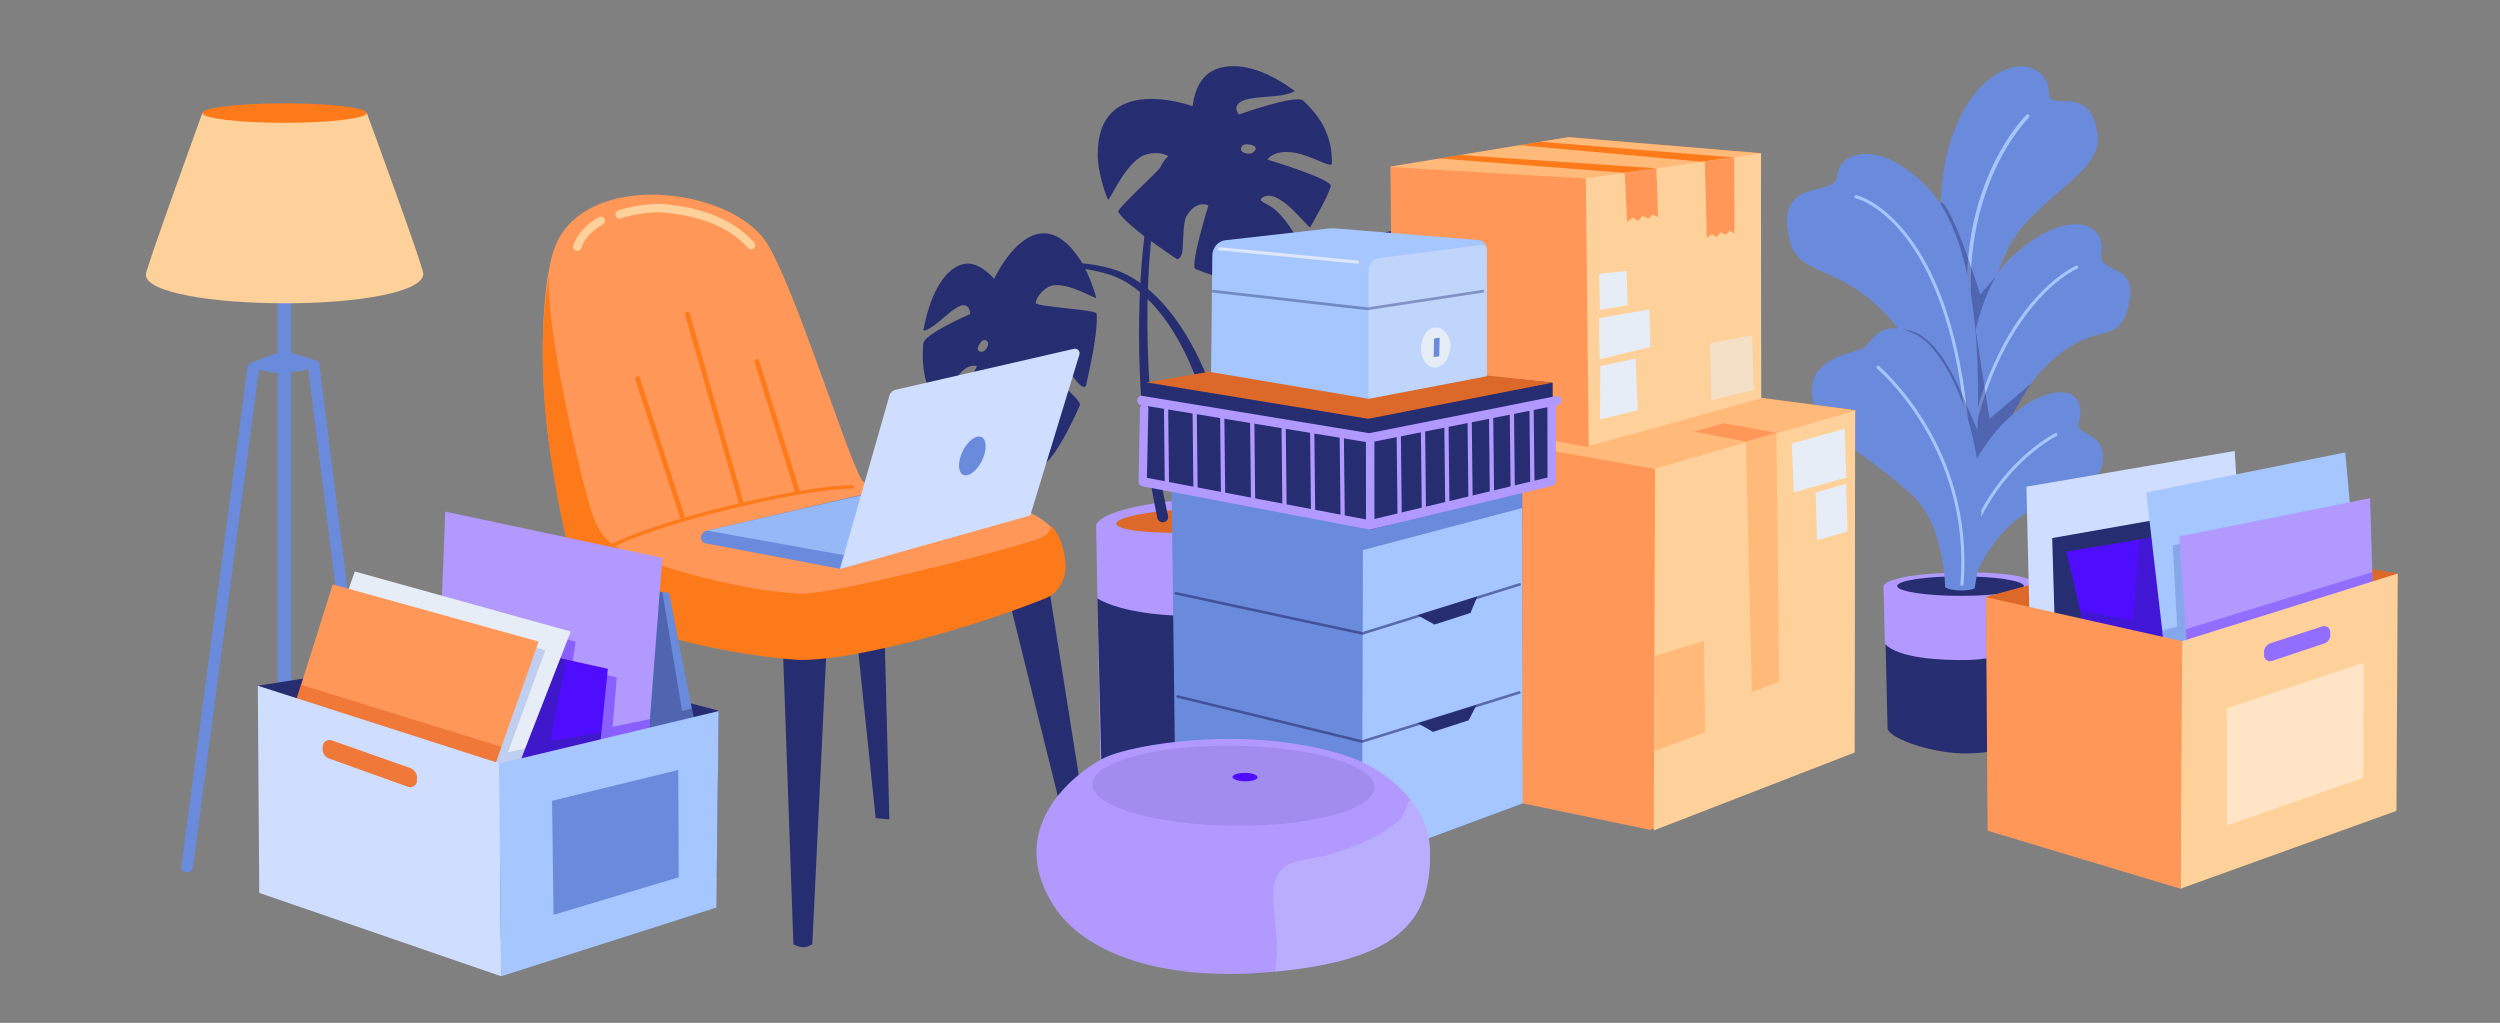 <svg width="4502" height="1842" viewBox="0 0 4502 1842" fill="none" xmlns="http://www.w3.org/2000/svg">
<rect x="0" y="0" width="4502" height="1842" fill="#808080" stroke="none"/>
<path fill-rule="evenodd" clip-rule="evenodd" d="M468.959 666.049L466.17 666.905L347.304 1562.95C346.667 1568.1 341.453 1571.54 335.678 1570.68C329.888 1570.68 325.719 1566.39 326.355 1561.24L445.889 660.025C446.299 657.448 448.633 654.022 452.044 653.162L500.229 635.108V405.732H524.27V635.108L568.272 648.867C572.031 649.726 574.669 652.293 575.078 655.73L687.655 1555.23C688.261 1560.38 684.062 1564.68 678.272 1564.68C672.482 1565.53 667.297 1562.09 666.706 1556.94L554.979 664.321C546.369 667.757 535.426 669.486 524.27 670.345V1458.14C524.27 1463.3 518.889 1467.59 512.249 1467.59C505.61 1467.59 500.229 1463.3 500.229 1458.14V671.2C498.729 671.2 497.274 671.2 495.849 671.2C485.663 670.341 476.417 668.626 468.959 666.049Z" fill="#6A8ADB"/>
<path fill-rule="evenodd" clip-rule="evenodd" d="M660.69 203.861C660.69 203.861 762.253 479.923 762.253 493.036C762.253 526.163 644.216 546.179 514.023 546.179C383.864 546.179 262.545 527.199 262.545 494.417C262.545 484.065 364.575 203.173 364.575 203.173L660.69 203.861Z" fill="#FFD19A"/>
<path d="M512.445 221.124C594.192 221.124 660.462 213.282 660.462 203.609C660.462 193.936 594.192 186.099 512.445 186.099C430.698 186.099 364.43 193.936 364.43 203.609C364.43 213.282 430.698 221.124 512.445 221.124Z" fill="#FD7A1A"/>
<path fill-rule="evenodd" clip-rule="evenodd" d="M3393.15 1055.92L3399.18 1313.08C3406.03 1331.52 3482.64 1357.97 3544.03 1356.8C3618.98 1355.39 3669.92 1326.19 3675.8 1313.23L3669.78 1056.07C3669.78 1056.07 3666.57 1030.14 3531.36 1032.18C3397.16 1034.2 3393.15 1055.92 3393.15 1055.92Z" fill="#262D71"/>
<path fill-rule="evenodd" clip-rule="evenodd" d="M3673.16 1151.77C3664.66 1165.38 3597.98 1187.33 3544.34 1188.49C3497.01 1189.5 3417.86 1185.65 3394.29 1159.24L3391.75 1054.96C3391.75 1054.96 3395.8 1033.04 3531.25 1031C3667.66 1028.94 3670.94 1055.12 3670.94 1055.12L3673.16 1151.77Z" fill="#B199FE"/>
<path d="M3530.99 1073.03C3467.97 1073 3416.69 1065.09 3416.46 1055.37C3416.22 1045.65 3467.12 1037.8 3530.14 1037.83C3593.17 1037.86 3644.45 1045.77 3644.68 1055.49C3644.92 1065.21 3594.02 1073.07 3530.99 1073.03Z" fill="#262D71"/>
<path fill-rule="evenodd" clip-rule="evenodd" d="M3581.74 598.852C3581.74 598.852 3579.97 473.234 3648.24 400.906C3716.51 328.566 3787 297.972 3776.94 238.654C3760.87 143.84 3688.04 209.047 3689.17 163.354C3689.85 135.726 3650.09 94.562 3587.23 138.782C3524.37 182.991 3446.08 332.692 3533.45 607.503C3538.06 622.029 3581.74 598.852 3581.74 598.852Z" fill="#6A8ADB"/>
<mask id="mask0_2804_12277" style="mask-type:luminance" maskUnits="userSpaceOnUse" x="3494" y="119" width="284" height="494">
<path d="M3581.74 598.852C3581.74 598.852 3579.97 473.234 3648.24 400.905C3716.51 328.566 3787 297.971 3776.95 238.653C3760.87 143.84 3688.04 209.046 3689.17 163.354C3689.85 135.726 3650.09 94.562 3587.23 138.782C3524.37 182.99 3446.08 332.692 3533.45 607.502C3538.06 622.028 3581.74 598.852 3581.74 598.852Z" fill="white"/>
</mask>
<g mask="url(#mask0_2804_12277)">
<path fill-rule="evenodd" clip-rule="evenodd" d="M3649.04 206.874C3650.34 205.591 3652.44 205.624 3653.71 206.913C3654.99 208.226 3654.97 210.316 3653.66 211.589C3653.66 211.589 3513.59 349.128 3557.27 613.391C3557.56 615.193 3556.35 616.888 3554.55 617.193C3552.75 617.486 3551.05 616.268 3550.75 614.466C3506.43 346.32 3649.04 206.874 3649.04 206.874Z" fill="#A5C6FF"/>
</g>
<mask id="mask1_2804_12277" style="mask-type:luminance" maskUnits="userSpaceOnUse" x="3493" y="363" width="100" height="250">
<path d="M3495.06 363.308C3516.43 369.424 3566.18 529.894 3566.18 529.894L3592.97 498.314L3574.75 601.331C3574.75 601.331 3537.81 620.938 3533.87 608.649C3499.1 499.301 3488.95 432.045 3495.06 363.308Z" fill="white"/>
</mask>
<g mask="url(#mask1_2804_12277)">
<g opacity="0.4">
<path fill-rule="evenodd" clip-rule="evenodd" d="M3495.06 363.308C3516.43 369.424 3566.18 529.894 3566.18 529.894L3592.97 498.314L3574.75 601.331C3574.75 601.331 3537.81 620.938 3533.87 608.649C3499.1 499.301 3488.95 432.045 3495.06 363.308Z" fill="#262D71"/>
</g>
</g>
<path fill-rule="evenodd" clip-rule="evenodd" d="M3556.19 912.562C3556.19 912.562 3610.46 735.752 3677.99 665.821C3771.11 569.393 3810.27 627.63 3830.93 558.034C3857.97 466.875 3776.84 499.113 3784.21 454.696C3793.28 399.971 3720.94 371.995 3622.83 462.494C3568.43 512.671 3516.63 645.515 3542.74 1006.24C3543.82 1021.18 3556.19 912.562 3556.19 912.562Z" fill="#6A8ADB"/>
<mask id="mask2_2804_12277" style="mask-type:luminance" maskUnits="userSpaceOnUse" x="3535" y="403" width="302" height="605">
<path d="M3556.19 912.562C3556.19 912.562 3610.46 735.752 3677.99 665.821C3771.1 569.393 3810.27 627.63 3830.92 558.034C3857.97 466.875 3776.84 499.113 3784.21 454.696C3793.28 399.971 3720.93 371.995 3622.82 462.494C3568.43 512.671 3516.63 645.515 3542.74 1006.24C3543.81 1021.18 3556.19 912.562 3556.19 912.562Z" fill="white"/>
</mask>
<g mask="url(#mask2_2804_12277)">
<path fill-rule="evenodd" clip-rule="evenodd" d="M3738.57 478.506C3739.99 477.909 3741.64 478.568 3742.24 479.997C3742.83 481.415 3742.17 483.052 3740.75 483.649C3740.75 483.649 3546.29 566.445 3527.9 981.589C3527.83 983.133 3526.52 984.324 3524.98 984.26C3523.45 984.184 3522.24 982.881 3522.32 981.338C3540.9 561.719 3738.57 478.506 3738.57 478.506Z" fill="#A5C6FF"/>
</g>
<path fill-rule="evenodd" clip-rule="evenodd" d="M3548.64 625.286L3557.61 593.892L3582.73 754.306L3657.3 690.969C3602.23 774.872 3578.59 844.028 3556.23 912.551C3556.23 912.551 3543.91 1021.16 3542.83 1006.22C3529.63 824.542 3548.64 625.286 3548.64 625.286Z" fill="#262D71" fill-opacity="0.4"/>
<path fill-rule="evenodd" clip-rule="evenodd" d="M3511.88 797.122C3511.88 797.122 3464.79 638.078 3397.83 567.649C3305.5 470.55 3237.08 500.786 3221.72 429.012C3196.93 313.086 3306.06 359.706 3308.9 314.834C3311.43 274.989 3383.5 247.195 3470.38 336.838C3521.72 389.807 3583.77 522.824 3554.74 883.344C3553.54 898.281 3511.88 797.122 3511.88 797.122Z" fill="#6A8ADB"/>
<mask id="mask3_2804_12277" style="mask-type:luminance" maskUnits="userSpaceOnUse" x="3218" y="277" width="345" height="608">
<path d="M3511.88 797.122C3511.88 797.122 3464.79 638.078 3397.83 567.649C3305.5 470.55 3237.08 500.786 3221.72 429.012C3196.93 313.086 3306.06 359.706 3308.9 314.834C3311.43 274.989 3383.5 247.195 3470.38 336.838C3521.72 389.807 3583.77 522.824 3554.74 883.344C3553.54 898.281 3511.88 797.122 3511.88 797.122Z" fill="white"/>
</mask>
<g mask="url(#mask3_2804_12277)">
<path fill-rule="evenodd" clip-rule="evenodd" d="M3342.38 357.134C3340.84 357.282 3339.48 356.16 3339.33 354.619L3339.47 353.44L3340.04 352.464L3340.98 351.771L3341.67 351.553L3342.44 351.502C3343.86 351.559 3351.74 353.504 3363.65 359.811C3414 386.433 3541.48 492.098 3550.03 860.059C3550.07 861.591 3548.85 862.873 3547.31 862.909C3545.77 862.944 3544.49 861.72 3544.45 860.188C3535.99 496.053 3410.87 391.095 3361.04 364.752C3351.27 359.582 3343.55 357.443 3342.38 357.134ZM3344.51 355.786C3344.83 355.264 3344.95 354.701 3344.89 354.076C3344.95 354.701 3344.8 355.287 3344.51 355.786Z" fill="#A5C6FF"/>
</g>
<path fill-rule="evenodd" clip-rule="evenodd" d="M3560.96 774.175C3559.97 813.435 3558.5 836.813 3554.75 883.336C3553.57 898.279 3511.9 797.114 3511.9 797.114C3511.9 797.114 3482.84 698.79 3437.82 622.53C3414.77 616.516 3379.01 591.286 3425.51 593.157C3500.38 596.173 3538.6 729.97 3560.96 774.175Z" fill="#262D71" fill-opacity="0.4"/>
<path fill-rule="evenodd" clip-rule="evenodd" d="M3552.09 1052.13C3552.09 1052.13 3580.79 960.583 3653.78 921.123C3726.77 881.655 3783.67 874.785 3786.74 829.585C3790.76 770.528 3732.26 789.435 3744.14 756.475C3751.32 736.546 3745.33 691.195 3683.49 711.281C3621.66 731.359 3505.41 832.94 3510.66 1049.17C3510.94 1060.6 3552.09 1052.13 3552.09 1052.13Z" fill="#6A8ADB"/>
<mask id="mask4_2804_12277" style="mask-type:luminance" maskUnits="userSpaceOnUse" x="3510" y="706" width="277" height="350">
<path d="M3552.09 1052.13C3552.09 1052.13 3580.79 960.583 3653.78 921.123C3726.77 881.655 3783.67 874.785 3786.74 829.585C3790.76 770.528 3732.26 789.435 3744.14 756.475C3751.32 736.546 3745.33 691.195 3683.49 711.281C3621.66 731.359 3505.41 832.94 3510.66 1049.17C3510.94 1060.6 3552.09 1052.13 3552.09 1052.13Z" fill="white"/>
</mask>
<g mask="url(#mask4_2804_12277)">
<path d="M3702.32 782.554C3702.32 782.554 3553.91 856.084 3525.88 1057.77" stroke="#A5C6FF" stroke-width="5.507" stroke-miterlimit="2.262" stroke-linecap="round" stroke-linejoin="round"/>
</g>
<path fill-rule="evenodd" clip-rule="evenodd" d="M3354.16 627.83C3368.93 621.998 3384.35 564.651 3455.31 605.337C3507.61 635.333 3601.19 808.02 3555.97 1059.54C3544.39 1065.28 3512.67 1064.58 3502.8 1057.44C3502.8 1057.44 3501.21 951.551 3450.4 899.025C3372.87 818.896 3246.24 772.481 3264.54 688.525C3274.07 644.782 3333.47 635.995 3354.16 627.83Z" fill="#6A8ADB"/>
<mask id="mask5_2804_12277" style="mask-type:luminance" maskUnits="userSpaceOnUse" x="3262" y="590" width="306" height="474">
<path d="M3354.15 627.829C3368.92 621.997 3384.35 564.651 3455.3 605.337C3507.61 635.333 3601.18 808.02 3555.96 1059.54C3544.39 1065.28 3512.67 1064.58 3502.8 1057.44C3502.8 1057.44 3501.21 951.551 3450.4 899.024C3372.87 818.895 3246.24 772.48 3264.54 688.524C3274.07 644.781 3333.47 635.994 3354.15 627.829Z" fill="white"/>
</mask>
<g mask="url(#mask5_2804_12277)">
<path fill-rule="evenodd" clip-rule="evenodd" d="M3379.91 663.452C3378.73 662.456 3378.58 660.696 3379.57 659.516C3380.56 658.336 3382.32 658.182 3383.5 659.169C3383.5 659.169 3556.62 804.382 3535.87 1052.55C3535.74 1054.09 3534.39 1055.23 3532.85 1055.1C3531.32 1054.97 3530.17 1053.62 3530.3 1052.08C3550.8 806.939 3379.91 663.452 3379.91 663.452Z" fill="#A5C6FF"/>
</g>
<path fill-rule="evenodd" clip-rule="evenodd" d="M3576.56 1074.67L3951.37 972.418L4317.51 1032.71L4306.98 1335.34L3935.73 1460.8L3579.7 1354.37L3576.56 1074.67Z" fill="#DC6929"/>
<path fill-rule="evenodd" clip-rule="evenodd" d="M3659.8 1325.31L3649.17 876.389L4024.25 812.103L4046.77 1175.75L3659.8 1325.31Z" fill="#CFDEFF"/>
<path fill-rule="evenodd" clip-rule="evenodd" d="M3708.41 1402.12L3695.59 968.946L4041.05 908.002L4045.47 1276.34L3708.41 1402.12Z" fill="#262D71"/>
<path fill-rule="evenodd" clip-rule="evenodd" d="M3824.42 1441.67L3721.25 993.325L4068.61 935.544L4129.83 1257.03L3824.42 1441.67Z" fill="#4E0DFF"/>
<path fill-rule="evenodd" clip-rule="evenodd" d="M3824.42 1441.67L3746.16 1099.14L3840.68 1116.99L3852.42 971.514L4068.61 935.544L4129.84 1257.03L3824.42 1441.67Z" fill="#262D71" fill-opacity="0.3"/>
<path fill-rule="evenodd" clip-rule="evenodd" d="M3918.15 1345.66L3864.94 886.887L4223.33 814.681L4261.17 1232.51L3918.15 1345.66Z" fill="#A5C6FF"/>
<path fill-rule="evenodd" clip-rule="evenodd" d="M3918.15 1345.66L3893.71 1135.29L3920.71 1128.49L3912.63 982.336L4232.99 910.532L4261.17 1232.51L3918.15 1345.66Z" fill="#6A8ADB" fill-opacity="0.52"/>
<path fill-rule="evenodd" clip-rule="evenodd" d="M3949.61 1325.23L3924.27 965.987L4268.04 897.116L4279.55 1281.75L3949.61 1325.23Z" fill="#B199FE"/>
<path fill-rule="evenodd" clip-rule="evenodd" d="M3949.61 1325.23L3936.03 1133.08L4272.01 1030.29L4279.56 1281.75L3949.61 1325.23Z" fill="#4E0DFF" fill-opacity="0.31"/>
<path fill-rule="evenodd" clip-rule="evenodd" d="M4317.86 1032.81L4315.51 1460.16L3926.42 1600.38L3928.75 1154.82L4317.86 1032.81ZM4088.93 1158.21C4081.33 1160.76 4076.57 1167.94 4076.98 1175.58L4077.27 1181.12C4077.45 1184.39 4079.27 1187.37 4082.17 1189.15C4085.07 1190.91 4088.7 1191.26 4091.91 1190.05L4185.59 1158.81C4192.19 1156.33 4196.51 1150.28 4196.47 1143.56C4196.46 1141.89 4196.2 1139.31 4196.19 1137.57C4196.17 1134.24 4194.44 1131.14 4191.53 1129.25C4188.64 1127.36 4184.98 1127.03 4181.67 1128.13C4151.63 1138.14 4119.05 1148.12 4088.93 1158.21Z" fill="#FFD19A"/>
<path fill-rule="evenodd" clip-rule="evenodd" d="M4010.04 1275.56L4010.33 1486.31L4255.9 1400.76L4256.49 1193.3L4010.04 1275.56Z" fill="white" fill-opacity="0.43"/>
<path fill-rule="evenodd" clip-rule="evenodd" d="M3579.26 1495.96L3926.42 1600.4L3929.72 1154.75L3576.39 1075.44L3579.26 1495.96Z" fill="#FF9759"/>
<path fill-rule="evenodd" clip-rule="evenodd" d="M1973.89 944.284L1983.3 1470.41C1983.3 1470.41 1996.12 1533.21 2161.23 1527.19C2289.43 1522.58 2336 1476.07 2336 1476.07L2332.06 940.748C2332.06 940.748 2336.68 888.854 2157.88 898.353C2105.46 901.155 1991.57 914.054 1973.89 944.284Z" fill="#B199FE"/>
<path fill-rule="evenodd" clip-rule="evenodd" d="M1976.17 1077.49L1983.8 1395.36C1983.8 1395.36 2011.15 1462.76 2176.22 1456.03C2313.9 1450.45 2336.45 1396.97 2336.45 1396.97L2338.23 1072.86C2338.23 1072.86 2297.43 1107.36 2162.46 1109.22C2022.87 1111.3 1976.17 1077.49 1976.17 1077.49Z" fill="#262D71"/>
<path d="M2155.95 958.995C2236.01 955.972 2300.51 943.904 2300.04 932.042C2299.56 920.179 2234.27 913.013 2154.22 916.036C2074.16 919.059 2009.66 931.127 2010.14 942.99C2010.61 954.852 2075.9 962.018 2155.95 958.995Z" fill="#DC6929"/>
<path fill-rule="evenodd" clip-rule="evenodd" d="M2193.66 940.734C2199.89 940.603 2204.78 939.311 2205.81 937.938C2207.91 935.034 2207.58 934.871 2208.22 931.402C2237.23 779.052 2140.28 520.322 1998.08 482.869C1977.3 477.406 1911.14 461.312 1852.74 491.138C1832.64 501.371 1822.38 512.668 1820.74 514.616C1819.3 516.188 1819.85 516.453 1820.91 518.267C1820.9 518.277 1822.73 518.81 1822.73 518.8C1824.22 518.673 1824.05 518.339 1825 517.319C1829.68 512.608 1860.85 482.959 1922.54 482.389C1927.28 482.338 1956.56 481.709 1996.35 494.034C2129.12 535.19 2213.7 787.215 2181.47 927.149C2180.7 930.107 2180.57 930.148 2181.25 933.156C2182.29 938.361 2189.51 940.847 2193.66 940.734Z" fill="#262D71"/>
<path fill-rule="evenodd" clip-rule="evenodd" d="M2270.11 937.626C2270.7 937.462 2274.39 936.378 2276.62 933.172C2277.43 932.157 2277.89 931.066 2278.2 929.956C2278.64 927.75 2278.33 927.787 2277.69 925.723C2228.65 767.511 2355.63 536.094 2449.73 481.977C2537.53 431.454 2603.68 447.721 2640.61 466.782C2657.46 475.519 2667.32 484.518 2669.38 486.517C2670.06 487.145 2670.09 487.248 2671.22 487.27C2671.22 487.27 2672.85 486.799 2672.84 486.789C2673.19 486.36 2673.72 485.969 2673.74 485.535C2673.94 484.613 2673.78 484.627 2673.1 483.967C2659.34 470.152 2576.39 403.119 2444.97 475.956C2345.41 531.135 2210.28 766.354 2257.02 931.706C2257.67 933.8 2257.54 933.895 2259.02 935.563C2261.57 938.08 2265.29 938.151 2265.94 938.171C2266.26 938.176 2268.05 938.239 2270.11 937.626Z" fill="#262D71"/>
<path fill-rule="evenodd" clip-rule="evenodd" d="M2095.9 940.35C2096.49 940.229 2099.87 939.533 2102.06 936.267C2102.76 935.257 2103.26 934.088 2103.54 932.896C2103.73 931.683 2103.6 930.411 2103.48 929.191C2103.42 927.886 2090.51 876.629 2080.26 797.327C2049.93 563.701 2072.98 335.173 2106.95 293.259C2112.87 286.015 2118.62 282.195 2119.83 281.423C2129.87 274.789 2148.93 268.247 2177.28 300.263C2202.63 328.818 2221.78 372.943 2225.73 382.704C2226.29 384.211 2226.38 384.265 2227.91 384.907C2227.91 384.924 2231.01 385.043 2231.08 385.01C2231.85 384.329 2232.9 383.878 2233.39 382.948C2234.16 381.255 2233.99 381.147 2233.29 379.413C2231.69 375.358 2219.67 345.265 2201.6 317.303C2154.6 244.417 2117.72 264.031 2098.51 286.77C2066.74 324.458 2045.14 489.949 2052.66 672.663C2058.02 803.009 2076.04 894.748 2084.22 933.086C2085.06 936.864 2088.01 938.711 2088.46 939.032C2091.93 941.15 2095.32 940.471 2095.9 940.35Z" fill="#262D71"/>
<path fill-rule="evenodd" clip-rule="evenodd" d="M2546.69 417.734C2546.69 417.734 2510.43 285.586 2617.98 349.738C2632.77 358.5 2646.48 370.472 2659.04 384.592C2662.06 388.053 2611.41 379.186 2624.91 401.025C2634.3 416.139 2670.34 396.516 2673.94 401.861C2690.62 427.18 2712.53 468.994 2722.63 497.636C2727.04 510.109 2658.12 473.048 2663.99 503.914C2669.2 531.286 2732.93 534.954 2734.33 543.966C2739.17 575.023 2743.34 620.467 2735.71 637.004C2731.16 646.898 2715.29 651.705 2695.07 652.871C2692.37 653.022 2678.03 589.33 2660.9 594.74C2648.16 598.753 2671.12 650.09 2667.51 649.957C2649.62 649.291 2623.14 644.783 2605.76 640.794C2596.18 638.541 2626.54 565.36 2599.85 554.715C2578.56 546.203 2591.41 636.246 2581.67 630.772C2550.69 613.383 2436.43 544.951 2460.3 453.6C2474.21 400.406 2546.69 417.734 2546.69 417.734Z" fill="#262D71"/>
<path fill-rule="evenodd" clip-rule="evenodd" d="M2147.69 191.292C2147.69 191.292 1973.53 127.229 1976.83 282.146C1977.2 303.434 1986.19 339.624 1995.29 359.471C1997.44 364.327 2028.78 286.241 2065.72 277.611C2090.41 271.806 2104.3 280.787 2105.33 282.435C2109.03 288.674 2009.44 375.835 2013.71 381.884C2034.19 410.122 2088.35 445.033 2118.06 465.769C2122.01 468.518 2128.69 464.167 2129.79 447.073C2130.72 433.027 2130.65 399.086 2136.68 389.036C2154.87 358.485 2176.09 369.897 2176.09 369.897C2176.09 369.897 2142.11 480.172 2152.78 484.419C2189.45 499.156 2258.16 521.061 2285.33 515.825C2301.58 512.716 2326.2 470.623 2342.77 445.11C2344.33 442.71 2319.82 396.406 2293.89 375.681C2282.87 366.838 2265.2 362.559 2271.8 357.022C2300.96 332.529 2356.98 413.761 2359.5 409.111C2371.96 386.073 2388.8 358.91 2396.56 335.623C2400.76 322.763 2282.36 287.45 2282.36 287.45C2282.36 287.45 2293.13 269.001 2329.85 274.757C2362.77 279.945 2398.35 304.373 2398.48 294.211C2398.95 249.891 2383.34 215.232 2346.97 181.306C2334.04 169.367 2231.12 206.207 2231.12 206.207C2231.12 206.207 2221.1 195.53 2230.51 186.073C2241.36 175.153 2273.69 175.433 2298.45 172.797C2318.43 170.719 2333.09 164.92 2330.95 163.342C2261.35 112.077 2204.86 110.471 2175.55 132.6C2150.67 151.387 2147.69 191.292 2147.69 191.292ZM2246.98 259.823C2264.97 261.604 2263.88 269.849 2255.33 275.302C2249.66 278.922 2235.93 275.206 2234.96 270.193C2234.04 264.877 2237.31 258.82 2246.98 259.823Z" fill="#262D71"/>
<path fill-rule="evenodd" clip-rule="evenodd" d="M1790.22 502.259C1790.22 502.259 1862.48 345.116 1943.78 465.57C1955 482.073 1968.96 515.319 1974.06 536.14C1975.35 541.189 1914.15 500.97 1886.87 517.324C1868.62 528.221 1864.94 543.712 1865.19 545.612C1866.28 552.679 1974.19 557.436 1974.82 564.713C1977.46 599.017 1963.05 659.342 1956 693.648C1955.05 698.202 1948.62 699.025 1938.75 686.643C1930.63 676.486 1912.42 650.501 1903.32 646.563C1875.74 634.515 1868.87 656.415 1868.87 656.415C1868.87 656.415 1949.01 719.595 1944.75 729.469C1930.21 763.508 1899.89 822.932 1880.42 835.811C1868.79 843.525 1831.06 826.647 1807.19 817.44C1804.94 816.576 1795.06 765.955 1799.8 734.01C1801.79 720.408 1810.32 706.162 1803.3 706.028C1772.26 705.419 1781.61 802.308 1777.57 800.317C1757.55 790.445 1732.62 780.149 1715.34 767.166C1705.84 759.95 1759.4 659.414 1759.4 659.414C1759.4 659.414 1742.89 651.998 1723.48 679.209C1706.09 703.626 1697.43 744.398 1691.89 736.71C1667.76 703.123 1658.69 666.937 1662.73 618.413C1664.22 601.262 1747.11 565.488 1747.11 565.488C1747.11 565.488 1747.51 551.104 1736.65 549.72C1724.13 548.112 1704.47 568.408 1687.88 581.772C1674.52 592.593 1662.42 597.272 1662.88 594.738C1677.96 512.318 1711.71 476 1741.57 474.707C1766.92 473.616 1790.22 502.259 1790.22 502.259ZM1766.23 616.317C1756.16 628.853 1761.26 634.481 1769.44 633.336C1774.86 632.583 1781.27 621.215 1779.17 616.779C1776.88 612.142 1771.61 609.547 1766.23 616.317Z" fill="#262D71"/>
<path fill-rule="evenodd" clip-rule="evenodd" d="M3338.58 1323.05L2971.94 1494.52L2545.83 1405.71L2535.38 764.357L2923.13 684.425L3340.82 738.655L3338.58 1323.05Z" fill="#FF9759"/>
<mask id="mask6_2804_12277" style="mask-type:luminance" maskUnits="userSpaceOnUse" x="2535" y="684" width="806" height="811">
<path d="M3338.58 1323.05L2971.94 1494.52L2545.83 1405.71L2535.38 764.357L2923.13 684.425L3340.82 738.655L3338.58 1323.05Z" fill="white"/>
</mask>
<g mask="url(#mask6_2804_12277)">
<path fill-rule="evenodd" clip-rule="evenodd" d="M2979.29 844.348L3342.15 738.65L2924.89 679.931L2537.83 766.547L2979.29 844.348Z" fill="#FFBA79"/>
</g>
<path fill-rule="evenodd" clip-rule="evenodd" d="M2980.45 843.749L2978.12 1495.4L3339.9 1355.11L3340.75 738.968L2980.45 843.749Z" fill="#FFD19A"/>
<path fill-rule="evenodd" clip-rule="evenodd" d="M3143.88 795.183L3199.05 779.149L3203.86 1227.58L3154.66 1245.8L3143.88 795.183Z" fill="#FFBA79"/>
<path fill-rule="evenodd" clip-rule="evenodd" d="M3050.76 777.24L3143.88 795.183L3199.21 779.421L3103.83 762.197L3050.76 777.24Z" fill="#FF9759"/>
<path fill-rule="evenodd" clip-rule="evenodd" d="M3226.66 798.964L3230.17 886.645L3324.74 859.897L3321.7 772.042L3226.66 798.964Z" fill="#E7EDF7"/>
<path fill-rule="evenodd" clip-rule="evenodd" d="M2979.13 1181.24V1352.55L3070.61 1318.78L3068.55 1154.1L2979.13 1181.24Z" fill="#FFBA79"/>
<path fill-rule="evenodd" clip-rule="evenodd" d="M3269.6 886.978L3272.17 972.776L3327.06 956.857L3324.49 871.282L3269.6 886.978Z" fill="#E7EDF7"/>
<path fill-rule="evenodd" clip-rule="evenodd" d="M3169.99 713.293L2858.71 804.796L2508.44 742.691L2503.79 300.231L2823.72 247.089L3171.48 276.083L3169.99 713.293Z" fill="#FF9759"/>
<mask id="mask7_2804_12277" style="mask-type:luminance" maskUnits="userSpaceOnUse" x="2503" y="247" width="669" height="558">
<path d="M3169.99 713.293L2858.71 804.796L2508.44 742.691L2503.79 300.231L2823.72 247.089L3171.48 276.083L3169.99 713.293Z" fill="white"/>
</mask>
<g mask="url(#mask7_2804_12277)">
<path fill-rule="evenodd" clip-rule="evenodd" d="M3175.43 276.273L2856.4 321.521L2480.59 299.413L2887.32 237.213L3175.43 276.273Z" fill="#FFBA79"/>
<path fill-rule="evenodd" clip-rule="evenodd" d="M2993.67 303.741L2611.15 277.979L2568.11 283.517L2944.4 312.762L2993.67 303.741Z" fill="#FD7A1A"/>
<path fill-rule="evenodd" clip-rule="evenodd" d="M3134.79 284.619L2761.94 254.281L2718.99 259.828L3086.74 293.33L3134.79 284.619Z" fill="#FD7A1A"/>
</g>
<path fill-rule="evenodd" clip-rule="evenodd" d="M2855.79 321.06L2860.97 803.594L3171.64 717.134L3170.98 276.305L2855.79 321.06Z" fill="#FFD19A"/>
<path fill-rule="evenodd" clip-rule="evenodd" d="M2930.07 399.283L2925.74 310.792L2982.82 302.917L2985.81 391.11L2975.8 386.263L2968.61 393.644L2958.12 388.697L2950.14 397.773L2939.95 392.101L2930.07 399.283Z" fill="#FF9759"/>
<path fill-rule="evenodd" clip-rule="evenodd" d="M3073.63 428.301L3070 290.698L3122.92 283.208L3123.39 420.35L3114.54 415.692L3108.12 422.822L3098.76 418.059L3091.63 426.824L3082.54 421.353L3073.63 428.301Z" fill="#FF9759"/>
<path fill-rule="evenodd" clip-rule="evenodd" d="M2879.69 572.824L2880.37 646.91L2972.08 624.767L2969.88 557.353L2879.69 572.824Z" fill="#E7EDF7"/>
<path fill-rule="evenodd" clip-rule="evenodd" d="M2881.94 659.451L2881.34 755.262L2949.21 738.664L2945.51 645.638L2881.94 659.451Z" fill="#E7EDF7"/>
<path fill-rule="evenodd" clip-rule="evenodd" d="M3079.47 618.193L3081.8 720.795L3158.31 702.321L3155.07 603.499L3079.47 618.193Z" fill="#E7EDF7" fill-opacity="0.48"/>
<path fill-rule="evenodd" clip-rule="evenodd" d="M2879.82 493.051L2881.06 557.863L2931.14 549.514L2929.11 487.942L2879.82 493.051Z" fill="#E7EDF7"/>
<path fill-rule="evenodd" clip-rule="evenodd" d="M2109.65 863.639L2117.19 1468.36L2452.37 1552.97L2741.01 1447.52L2741.48 876.499L2382.74 861.979L2109.65 863.639Z" fill="#6A8ADB"/>
<path fill-rule="evenodd" clip-rule="evenodd" d="M2454.32 990.479L2452.73 1554.05L2741.84 1446.67L2740.83 914.935L2454.32 990.479Z" fill="#A5C6FF"/>
<path fill-rule="evenodd" clip-rule="evenodd" d="M2735.25 1244.81C2736.48 1244.43 2737.79 1245.12 2738.18 1246.34C2738.56 1247.58 2737.87 1248.89 2736.64 1249.27L2453.41 1337.59C2453 1337.71 2452.57 1337.72 2452.17 1337.62L2119.98 1256.44C2118.73 1256.13 2117.96 1254.87 2118.26 1253.62C2118.57 1252.36 2119.84 1251.6 2121.08 1251.9L2452.64 1332.93L2735.25 1244.81Z" fill="#262D71" fill-opacity="0.6"/>
<path fill-rule="evenodd" clip-rule="evenodd" d="M2735.98 1050.13C2737.21 1049.75 2738.52 1050.44 2738.91 1051.67C2739.3 1052.9 2738.61 1054.21 2737.37 1054.59L2453.99 1142.96C2453.61 1143.08 2453.19 1143.1 2452.8 1143.01L2116.9 1070.71C2115.63 1070.44 2114.83 1069.19 2115.11 1067.93C2115.37 1066.68 2116.62 1065.87 2117.88 1066.14L2453.18 1138.31L2735.98 1050.13Z" fill="#262D71" fill-opacity="0.6"/>
<path fill-rule="evenodd" clip-rule="evenodd" d="M2553.23 1302.46L2580.45 1317.97L2644.73 1297.13L2659.06 1269.42L2553.23 1302.46Z" fill="#262D71"/>
<path fill-rule="evenodd" clip-rule="evenodd" d="M2552.88 1107.96L2583.13 1124.72L2648.1 1103.79L2660.31 1074.15L2552.88 1107.96Z" fill="#262D71"/>
<path fill-rule="evenodd" clip-rule="evenodd" d="M2796.69 866.253L2468.71 953.428L2063.52 863.088L2064.54 689.872L2371.37 647.216L2796.03 689.229L2796.69 866.253Z" fill="#262D71"/>
<path fill-rule="evenodd" clip-rule="evenodd" d="M2796.01 688.986L2463.81 754.16L2064.42 688.618L2348.91 640.393L2796.01 688.986Z" fill="#DC6929"/>
<path fill-rule="evenodd" clip-rule="evenodd" d="M2754.2 733.89C2754.18 731.592 2755.87 729.69 2757.97 729.662C2760.08 729.622 2761.81 731.472 2761.83 733.77L2763.35 874.124C2763.37 876.422 2761.68 878.324 2759.57 878.365C2757.47 878.393 2755.74 876.555 2755.71 874.244L2754.2 733.89Z" fill="#B199FE"/>
<path fill-rule="evenodd" clip-rule="evenodd" d="M2718.78 741.491C2718.76 739.19 2720.45 737.288 2722.55 737.261C2724.66 737.22 2726.39 739.07 2726.41 741.37L2727.94 882.691C2727.96 884.992 2726.27 886.893 2724.16 886.921C2722.06 886.962 2720.33 885.112 2720.3 882.811L2718.78 741.491Z" fill="#B199FE"/>
<path fill-rule="evenodd" clip-rule="evenodd" d="M2642.78 760.002C2642.76 757.698 2644.45 755.807 2646.55 755.766C2648.66 755.739 2650.39 757.578 2650.41 759.882L2651.94 901.385C2651.96 903.688 2650.27 905.592 2648.16 905.62C2646.06 905.648 2644.33 903.808 2644.3 901.505L2642.78 760.002Z" fill="#B199FE"/>
<path fill-rule="evenodd" clip-rule="evenodd" d="M2515.1 786.043C2515.08 783.742 2516.76 781.849 2518.87 781.808C2520.97 781.781 2522.71 783.622 2522.73 785.923L2524.34 934.861C2524.36 937.162 2522.66 939.055 2520.57 939.096C2518.46 939.123 2516.73 937.282 2516.7 934.981L2515.1 786.043Z" fill="#B199FE"/>
<path fill-rule="evenodd" clip-rule="evenodd" d="M2412.47 786.445C2412.44 784.138 2414.13 782.244 2416.24 782.217C2418.35 782.175 2420.07 784.017 2420.1 786.325L2421.72 937.259C2421.74 939.552 2420.06 941.459 2417.95 941.486C2415.85 941.513 2414.11 939.671 2414.09 937.378L2412.47 786.445Z" fill="#B199FE"/>
<path fill-rule="evenodd" clip-rule="evenodd" d="M2307.75 768.741C2307.73 766.438 2309.42 764.544 2311.53 764.503C2313.63 764.475 2315.36 766.318 2315.38 768.621L2316.99 917.704C2317.02 920.007 2315.32 921.901 2313.22 921.942C2311.11 921.97 2309.39 920.127 2309.35 917.824L2307.75 768.741Z" fill="#B199FE"/>
<path fill-rule="evenodd" clip-rule="evenodd" d="M2251.15 755.33C2251.13 753.022 2252.81 751.129 2254.92 751.102C2257.03 751.06 2258.75 752.902 2258.78 755.209L2260.4 906.028C2260.43 908.336 2258.74 910.228 2256.63 910.255C2254.52 910.297 2252.8 908.456 2252.77 906.148L2251.15 755.33Z" fill="#B199FE"/>
<path fill-rule="evenodd" clip-rule="evenodd" d="M2197.16 747.021C2197.13 744.723 2198.82 742.819 2200.93 742.792C2203.03 742.75 2204.76 744.603 2204.78 746.901L2206.39 895.65C2206.42 897.948 2204.72 899.852 2202.62 899.879C2200.51 899.92 2198.79 898.082 2198.75 895.77L2197.16 747.021Z" fill="#B199FE"/>
<path fill-rule="evenodd" clip-rule="evenodd" d="M2147.56 740.922C2147.54 738.625 2149.23 736.724 2151.34 736.683C2153.44 736.656 2155.17 738.504 2155.19 740.802L2156.76 886.077C2156.78 888.375 2155.1 890.275 2152.98 890.316C2150.87 890.344 2149.15 888.509 2149.12 886.197L2147.56 740.922Z" fill="#B199FE"/>
<path fill-rule="evenodd" clip-rule="evenodd" d="M2096.04 733.042C2096.02 730.736 2097.71 728.848 2099.81 728.807C2101.92 728.78 2103.65 730.616 2103.67 732.922L2105.22 876.208C2105.24 878.514 2103.55 880.415 2101.44 880.443C2099.34 880.47 2097.61 878.634 2097.58 876.328L2096.04 733.042Z" fill="#B199FE"/>
<path fill-rule="evenodd" clip-rule="evenodd" d="M2054.75 726.236C2054.73 723.928 2056.42 722.03 2058.52 722.002C2060.63 721.975 2062.36 723.808 2062.38 726.116L2063.9 867.103C2063.93 869.411 2062.24 871.309 2060.13 871.336C2058.03 871.364 2056.3 869.531 2056.26 867.223L2054.75 726.236Z" fill="#B199FE"/>
<path fill-rule="evenodd" clip-rule="evenodd" d="M2359.22 778.133C2359.2 775.826 2360.88 773.932 2362.99 773.905C2365.1 773.863 2366.83 775.705 2366.85 778.013L2368.46 927.029C2368.48 929.336 2366.8 931.229 2364.69 931.271C2362.58 931.298 2360.85 929.456 2360.83 927.149L2359.22 778.133Z" fill="#B199FE"/>
<path fill-rule="evenodd" clip-rule="evenodd" d="M2558.78 777.119C2558.75 774.818 2560.44 772.925 2562.55 772.884C2564.65 772.856 2566.38 774.698 2566.41 776.998L2568.02 925.937C2568.04 928.237 2566.34 930.13 2564.24 930.171C2562.13 930.199 2560.41 928.358 2560.38 926.057L2558.78 777.119Z" fill="#B199FE"/>
<path fill-rule="evenodd" clip-rule="evenodd" d="M2459.76 795.455C2459.75 790.851 2463.17 787.098 2467.39 787.073C2471.6 787.062 2475.02 790.783 2475.02 795.387L2475.11 943.515C2475.1 948.12 2471.69 951.872 2467.47 951.883C2463.27 951.894 2459.84 948.173 2459.85 943.568L2459.76 795.455Z" fill="#B199FE"/>
<path fill-rule="evenodd" clip-rule="evenodd" d="M2600.98 767.914C2600.96 765.611 2602.64 763.72 2604.74 763.679C2606.85 763.651 2608.58 765.491 2608.61 767.794L2610.14 909.297C2610.16 911.601 2608.47 913.505 2606.36 913.533C2604.26 913.56 2602.53 911.721 2602.49 909.417L2600.98 767.914Z" fill="#B199FE"/>
<path fill-rule="evenodd" clip-rule="evenodd" d="M2681.39 751.148C2681.37 748.849 2683.06 746.949 2685.16 746.908C2687.27 746.881 2689 748.729 2689.02 751.028L2690.55 892.211C2690.57 894.51 2688.88 896.41 2686.77 896.45C2684.67 896.478 2682.94 894.643 2682.91 892.331L2681.39 751.148Z" fill="#B199FE"/>
<path fill-rule="evenodd" clip-rule="evenodd" d="M2052.78 736.388C2052.61 731.779 2055.88 727.877 2060.09 727.669C2064.29 727.46 2067.86 731.032 2068.03 735.641L2065.35 860.416L2466.27 936.683L2786.73 859.944L2786.55 726.716C2786.54 722.109 2789.96 718.345 2794.17 718.327C2798.38 718.31 2801.8 722.029 2801.81 726.635L2802 866.488C2802 870.358 2799.58 873.729 2796.13 874.63L2468.19 953.327C2467.15 953.61 2466.07 953.635 2465 953.414L2056.55 875.6C2053.08 874.879 2050.51 871.636 2050.36 867.764L2052.78 736.388Z" fill="#B199FE"/>
<path fill-rule="evenodd" clip-rule="evenodd" d="M2802.99 713.163C2807.13 712.338 2811.09 715.352 2811.84 719.88C2812.58 724.42 2809.82 728.759 2805.67 729.584L2466.88 796.751C2466.05 796.905 2465.21 796.921 2464.38 796.787L2054.32 729.346C2050.16 728.66 2047.29 724.398 2047.93 719.848C2048.57 715.297 2052.46 712.153 2056.63 712.827L2465.43 780.066L2802.99 713.163Z" fill="#B199FE"/>
<path fill-rule="evenodd" clip-rule="evenodd" d="M2663 432.385C2671.17 433.051 2677.49 440.437 2677.55 449.33C2677.46 503.305 2677.52 677.365 2677.52 677.365L2464.44 718.181L2180.89 670.084C2180.89 670.084 2182.43 520.854 2183.11 460.342C2183.26 446.077 2193.28 434.165 2206.34 432.672C2254.96 427.156 2365.85 414.546 2392.65 411.489C2396.69 411.042 2400.61 410.979 2404.64 411.306C2438.94 414.097 2611.56 428.185 2663 432.385Z" fill="#A5C6FF"/>
<path fill-rule="evenodd" clip-rule="evenodd" d="M2482.92 464.794C2472.41 466.139 2464.62 475.736 2464.52 487.138C2464.55 546.588 2464.43 718.181 2464.43 718.181L2677.51 677.437C2677.51 677.437 2677.5 494.57 2677.42 449.725C2677.47 447.225 2676.47 444.84 2674.78 443.191C2673.08 441.529 2670.79 440.751 2668.48 441.048C2636.24 445.167 2526.71 459.179 2482.92 464.794Z" fill="#E7EDF7" fill-opacity="0.39"/>
<path fill-rule="evenodd" clip-rule="evenodd" d="M2195.53 450.825C2194.04 450.677 2192.91 449.28 2193.06 447.7C2193.2 446.12 2194.49 444.947 2195.99 445.095L2445.07 469.172C2446.57 469.32 2447.69 470.717 2447.55 472.297C2447.4 473.877 2446.11 475.05 2444.5 474.901L2195.53 450.825Z" fill="#E7EDF7" fill-opacity="0.82"/>
<path fill-rule="evenodd" clip-rule="evenodd" d="M2588.73 589.92C2602.85 591.801 2613.8 608.861 2611.59 628.508C2609.38 648.155 2595.68 663.843 2581.57 661.822C2567.46 659.802 2556.99 642.097 2559.2 622.45C2561.41 602.787 2573.28 587.851 2588.73 589.92Z" fill="#E7EDF7"/>
<path fill-rule="evenodd" clip-rule="evenodd" d="M2592.48 608.037L2591.85 641.503L2581.78 643.153L2582.41 609.675L2592.48 608.037Z" fill="#6A8ADB"/>
<path fill-rule="evenodd" clip-rule="evenodd" d="M2184.5 526.905C2183.12 526.747 2182.22 525.535 2182.36 524.172C2182.5 522.822 2183.67 521.84 2184.94 521.984L2462.12 553.561L2670.3 521.91C2671.57 521.728 2672.71 522.679 2672.91 524.036C2673.12 525.38 2672.17 526.632 2670.9 526.814L2462.37 558.507C2462.26 558.529 2462.03 558.536 2461.8 558.508L2184.5 526.905Z" fill="#262D71" fill-opacity="0.4"/>
<path fill-rule="evenodd" clip-rule="evenodd" d="M1073.01 1011.3L1006.56 1580.58C1015.39 1591.2 1025.21 1593.2 1035.98 1586.89L1148.77 1037.07L1073.01 1011.3Z" fill="#262D71"/>
<path fill-rule="evenodd" clip-rule="evenodd" d="M1524.08 967.403L1576.92 1473.24L1601.55 1475.7L1588.81 982.329L1524.08 967.403Z" fill="#262D71"/>
<path fill-rule="evenodd" clip-rule="evenodd" d="M1408.82 1138.97L1428.79 1700.67C1441.16 1706.26 1450.37 1708.71 1462.87 1700.04L1489.84 1136.81L1408.82 1138.97Z" fill="#262D71"/>
<path fill-rule="evenodd" clip-rule="evenodd" d="M1883.82 1025.67L1968.64 1559.68C1968.64 1559.68 1966.03 1566.54 1956.46 1568.76C1946.92 1570.98 1938.02 1567.02 1938.02 1567.02L1809.12 1047.56L1883.82 1025.67Z" fill="#262D71"/>
<path fill-rule="evenodd" clip-rule="evenodd" d="M1001.62 439.14C957.211 539.431 969.359 958.41 1079.99 1018.95C1215.46 1093.09 1361.99 1152.84 1532.91 1123.94C1749.38 1087.34 1935.13 1046.37 1904.8 969.095C1866.56 871.651 1576.63 894.846 1553.53 866.446C1530.43 838.046 1424.44 494.11 1375.74 430.235C1304.15 336.338 1059.2 309.054 1001.62 439.14Z" fill="#FF9759"/>
<path fill-rule="evenodd" clip-rule="evenodd" d="M1118.07 393.179C1114.28 394.612 1110.1 392.575 1108.71 388.646C1107.34 384.717 1109.29 380.377 1113.06 378.956C1127.92 373.366 1170.98 364.856 1199.52 367.836C1251.3 373.256 1314.25 388.217 1357.89 436.292C1360.65 439.344 1360.52 444.126 1357.59 446.995C1354.67 449.852 1350.05 449.699 1347.29 446.659C1306.25 401.44 1246.8 387.991 1198.1 382.903C1171.68 380.134 1131.83 388.009 1118.07 393.179Z" fill="#FFD19A"/>
<path fill-rule="evenodd" clip-rule="evenodd" d="M1078.63 390.958C1082.34 389.103 1086.86 390.585 1088.73 394.248C1090.6 397.924 1089.12 402.413 1085.42 404.267C1085.42 404.267 1056.01 418.881 1046.69 446.881C1045.4 450.787 1041.15 452.911 1037.21 451.615C1033.27 450.332 1031.12 446.107 1032.43 442.201C1043.58 408.646 1078.63 390.958 1078.63 390.958Z" fill="#FFD19A"/>
<path fill-rule="evenodd" clip-rule="evenodd" d="M1144.04 683.107C1143.31 680.855 1144.56 678.45 1146.82 677.735C1149.09 677.007 1151.51 678.253 1152.25 680.493L1232.6 928.439C1233.32 930.68 1232.07 933.096 1229.81 933.811C1227.54 934.527 1225.11 933.293 1224.39 931.053L1144.04 683.107Z" fill="#FD7A1A"/>
<path fill-rule="evenodd" clip-rule="evenodd" d="M1233.88 566.918C1233.24 564.649 1234.57 562.283 1236.86 561.65C1239.15 561.004 1241.53 562.328 1242.17 564.597L1339.24 905.832C1339.88 908.1 1338.55 910.466 1336.27 911.1C1333.98 911.746 1331.59 910.409 1330.95 908.141L1233.88 566.918Z" fill="#FD7A1A"/>
<path fill-rule="evenodd" clip-rule="evenodd" d="M1359.02 652.296C1358.31 650.041 1359.59 647.639 1361.86 646.956C1364.13 646.261 1366.54 647.524 1367.25 649.779L1440.81 886.132C1441.5 888.387 1440.24 890.789 1437.96 891.472C1435.69 892.167 1433.27 890.905 1432.58 888.65L1359.02 652.296Z" fill="#FD7A1A"/>
<path fill-rule="evenodd" clip-rule="evenodd" d="M1094 990.292C1092.53 991.182 1090.59 990.712 1089.71 989.237C1088.82 987.775 1089.29 985.868 1090.76 984.979C1090.76 984.979 1154.03 947.017 1342.93 903.707C1485.19 871.088 1535.06 873.722 1535.06 873.722C1536.79 873.814 1538.12 875.281 1538.03 876.983C1537.94 878.698 1536.47 880.019 1534.75 879.927C1534.75 879.927 1485.33 877.432 1344.35 909.757C1156.86 952.745 1094 990.292 1094 990.292Z" fill="#FD7A1A"/>
<path fill-rule="evenodd" clip-rule="evenodd" d="M989.336 493.922C978.808 574.62 1047.38 871.256 1067.45 927.758C1083.01 971.557 1105.94 983.29 1119.64 990.564C1172.45 1018.55 1346.06 1067.25 1444.47 1069C1497.04 1069.93 1774.91 1000.85 1861.02 973.455C1898.62 961.509 1891.77 945.868 1891.77 945.868C1891.77 945.868 1914.38 962.994 1918.71 1014.08C1920.99 1040.99 1907.03 1067.94 1881.99 1077.82C1717.37 1142.88 1516.5 1192.2 1435.89 1188.17C1343.59 1183.54 1101.78 1139.42 1054.16 1072.87C1031.79 1041.62 998.037 891.538 984.458 763.498C976.249 686.081 971.741 589.01 989.336 493.922Z" fill="#FD7A1A"/>
<path fill-rule="evenodd" clip-rule="evenodd" d="M1262.34 967.63C1261.93 972.805 1265.49 977.463 1270.6 978.429C1315.48 986.943 1513.39 1024.47 1513.39 1024.47L1843.71 924.205L1602.42 878.974C1602.42 878.974 1327.39 942.904 1272.55 955.654C1266.93 956.958 1262.8 961.761 1262.35 967.517C1262.35 967.549 1262.35 967.59 1262.34 967.63Z" fill="#6A8ADB"/>
<path fill-rule="evenodd" clip-rule="evenodd" d="M1273.41 955.477L1524.26 1000.57L1824.48 918.584L1566.91 888.463L1273.41 955.477Z" fill="#A5C6FF" fill-opacity="0.75"/>
<path fill-rule="evenodd" clip-rule="evenodd" d="M1855.33 928.195C1855.33 928.195 1925.75 697.618 1943.78 638.58C1944.64 635.763 1943.93 632.707 1941.93 630.553C1939.92 628.399 1936.91 627.472 1934.04 628.135C1876.74 641.296 1659.6 691.162 1612.96 701.877C1607.49 703.134 1603.13 707.261 1601.6 712.653C1586.92 764.062 1512.5 1024.73 1512.5 1024.73L1855.33 928.195Z" fill="#CFDEFF"/>
<mask id="mask8_2804_12277" style="mask-type:luminance" maskUnits="userSpaceOnUse" x="1512" y="627" width="433" height="398">
<path d="M1855.33 928.195C1855.33 928.195 1925.75 697.618 1943.77 638.58C1944.64 635.763 1943.93 632.707 1941.93 630.553C1939.92 628.399 1936.91 627.472 1934.04 628.135C1876.74 641.296 1659.6 691.162 1612.95 701.877C1607.49 703.134 1603.13 707.261 1601.59 712.653C1586.92 764.062 1512.5 1024.73 1512.5 1024.73L1855.33 928.195Z" fill="white"/>
</mask>
<g mask="url(#mask8_2804_12277)">
<path d="M1739.06 855.978C1750.59 855.979 1765.26 840.325 1771.84 821.012C1778.41 801.7 1774.4 786.043 1762.86 786.041C1751.33 786.04 1736.66 801.694 1730.08 821.007C1723.51 840.319 1727.53 855.976 1739.06 855.978Z" fill="#6A8ADB"/>
</g>
<path fill-rule="evenodd" clip-rule="evenodd" d="M2466.49 1379.41C2466.49 1379.41 2572.79 1432.17 2575.14 1531.79C2578.19 1661.97 2515.75 1732.47 2277.12 1751.31C2088.77 1766.19 1950.79 1715.83 1896.57 1629.65C1810.04 1492.09 1931.83 1395.1 1984.83 1366.55C2018.41 1348.46 2121.6 1329.14 2226.11 1330.66C2323.22 1332.05 2421.45 1352.6 2466.49 1379.41Z" fill="#B199FE"/>
<path fill-rule="evenodd" clip-rule="evenodd" d="M2541.24 1441.68C2559.57 1465.27 2574.33 1495.4 2575.17 1531.79C2578.18 1658.53 2519.05 1728.7 2295.69 1749.7C2313.74 1657.28 2253.86 1563.62 2345.89 1548.96C2454 1531.76 2509.46 1485.95 2520.74 1476.58C2531.65 1467.57 2532.68 1439.69 2541.24 1441.68Z" fill="#CFDEFF" fill-opacity="0.3"/>
<path d="M2220.32 1487.06C2360.62 1488.66 2474.74 1457.67 2475.21 1417.85C2475.67 1378.03 2362.31 1344.47 2222.01 1342.88C2081.7 1341.28 1967.58 1372.27 1967.11 1412.09C1966.65 1451.9 2080.01 1485.47 2220.32 1487.06Z" fill="#262D71" fill-opacity="0.11"/>
<path d="M2241.94 1407C2254.43 1407.14 2264.6 1403.86 2264.65 1399.67C2264.69 1395.48 2254.61 1391.97 2242.12 1391.83C2229.63 1391.68 2219.46 1394.97 2219.41 1399.15C2219.37 1403.34 2229.45 1406.85 2241.94 1407Z" fill="#4E0DFF"/>
<path fill-rule="evenodd" clip-rule="evenodd" d="M1294.03 1279.7L874.5 1170.24L464.659 1234.78L476.447 1558.74L892.004 1693.04L1290.52 1579.11L1294.03 1279.7Z" fill="#262D71"/>
<path fill-rule="evenodd" clip-rule="evenodd" d="M1144.49 1057.08L1205.07 1068.24L1252.16 1307.33L1145.6 1328.69L1144.49 1057.08Z" fill="#6A8ADB"/>
<mask id="mask9_2804_12277" style="mask-type:luminance" maskUnits="userSpaceOnUse" x="1144" y="1057" width="109" height="272">
<path d="M1144.49 1057.08L1205.07 1068.25L1252.16 1307.34L1145.6 1328.69L1144.49 1057.08Z" fill="white"/>
</mask>
<g mask="url(#mask9_2804_12277)">
<path fill-rule="evenodd" clip-rule="evenodd" d="M1180.5 1063.71L1192.69 1065.97L1228.33 1280.21L1246.8 1275.84L1252.15 1302.03L1166.47 1314.76L1180.5 1063.71Z" fill="#262D71" fill-opacity="0.4"/>
</g>
<path fill-rule="evenodd" clip-rule="evenodd" d="M1152.81 1522.65L1192.77 1004.65L801.775 921.256L783.633 1393.7L1152.81 1522.65Z" fill="#B199FE"/>
<path fill-rule="evenodd" clip-rule="evenodd" d="M1152.81 1522.65L1170.37 1295.05L1103.11 1308.93L1110.76 1219.91L1030.06 1200.23L1036.54 1155.7L797.798 1081.4L785.726 1393.57L1152.81 1522.65Z" fill="#4E0DFF" fill-opacity="0.41"/>
<path fill-rule="evenodd" clip-rule="evenodd" d="M1050.21 1640.33L1094.61 1204.44L735.983 1124.48L672.929 1505.68L1050.21 1640.33Z" fill="#4E0DFF"/>
<path fill-rule="evenodd" clip-rule="evenodd" d="M1050.21 1640.33L1082.94 1319.01L991.062 1334.26L1019.71 1187.75L735.982 1124.48L672.928 1505.68L1050.21 1640.33Z" fill="#262D71" fill-opacity="0.36"/>
<path fill-rule="evenodd" clip-rule="evenodd" d="M866.021 1552.52L1027.83 1137.26L638.91 1029.13L496.622 1436.88L866.021 1552.52Z" fill="#E7EDF7"/>
<path fill-rule="evenodd" clip-rule="evenodd" d="M866.02 1552.52L946.098 1347.68L914.772 1354.56L981.836 1171.25L622.142 1067.47L496.62 1436.88L866.02 1552.52Z" fill="#6A8ADB" fill-opacity="0.32"/>
<path fill-rule="evenodd" clip-rule="evenodd" d="M822.881 1570.93L969.976 1155.36L599.249 1052.4L470.563 1460.24L822.881 1570.93Z" fill="#FF9759"/>
<path fill-rule="evenodd" clip-rule="evenodd" d="M822.884 1570.93L902.897 1344.81L541.35 1232.96L470.566 1460.24L822.884 1570.93Z" fill="#E05514" fill-opacity="0.47"/>
<path fill-rule="evenodd" clip-rule="evenodd" d="M464.271 1234.89L466.9 1607.92L902.422 1758.03L899.812 1374.82L464.271 1234.89ZM737.651 1382.67C746.09 1385.58 751.497 1393.08 751.039 1401.26L750.702 1407.19C750.515 1410.69 748.466 1413.88 745.22 1415.78C741.973 1417.67 737.922 1418.04 734.33 1416.75L593.163 1366.19C585.781 1363.54 580.944 1357.06 580.991 1349.87C581.001 1348.07 581.291 1345.31 581.3 1343.45C581.319 1339.89 583.265 1336.56 586.511 1334.55C589.757 1332.53 593.883 1332.08 597.551 1333.35C630.819 1344.83 706.179 1371.81 737.651 1382.67Z" fill="#CFDEFF"/>
<path fill-rule="evenodd" clip-rule="evenodd" d="M1290.02 1634.31L902.424 1758.03L898.719 1375.13L1294.23 1280.52L1290.02 1634.31Z" fill="#A5C6FF"/>
<path fill-rule="evenodd" clip-rule="evenodd" d="M1221.46 1386.57L1222.2 1579.83L996.831 1647.4L994.169 1442.12L1221.46 1386.57Z" fill="#6A8ADB"/>
</svg>
